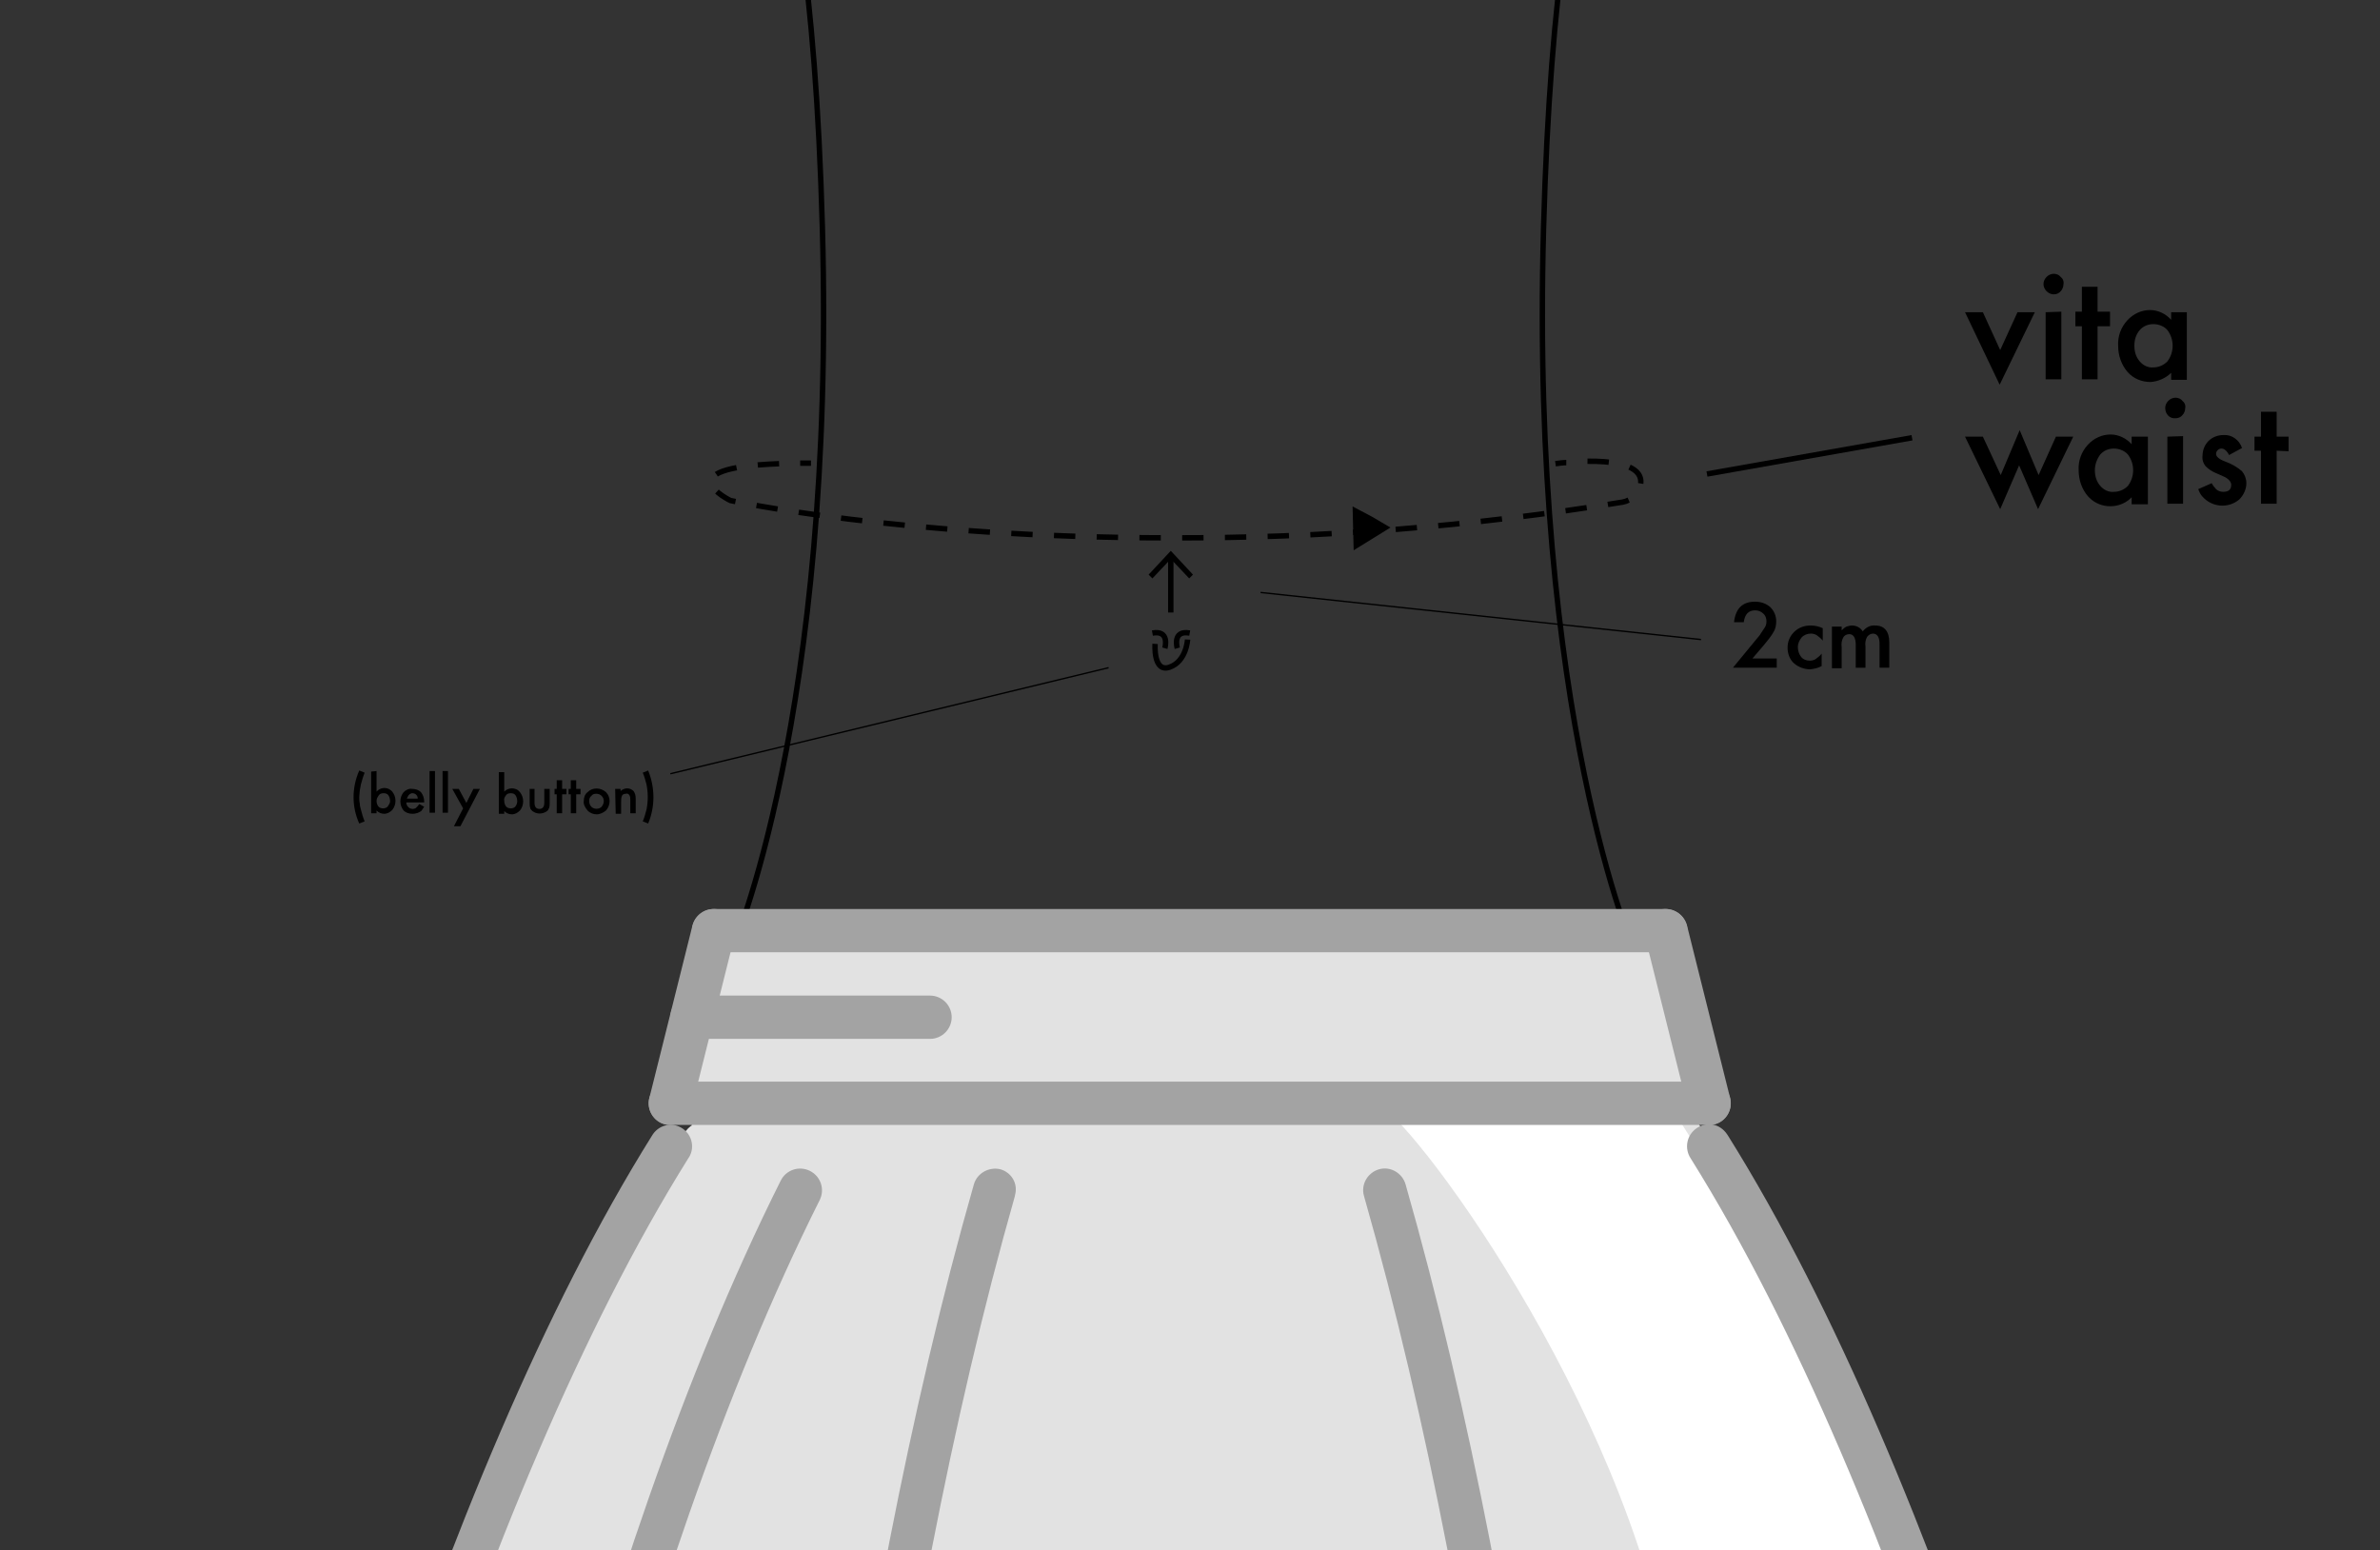 <?xml version="1.0" encoding="utf-8"?>
<!-- Generator: Adobe Illustrator 22.1.0, SVG Export Plug-In . SVG Version: 6.00 Build 0)  -->
<svg version="1.1" id="Layer_1" xmlns="http://www.w3.org/2000/svg" xmlns:xlink="http://www.w3.org/1999/xlink" x="0px" y="0px"
	 viewBox="0 0 439.9 286.5" style="enable-background:new 0 0 439.9 286.5;" xml:space="preserve">
<rect x="0" y="0" width="439.9" height="286.5" fill="#333333" stroke="none"/>
<style type="text/css">
	.st0{clip-path:url(#SVGID_2_);}
	.st1{fill:none;stroke:#000000;stroke-miterlimit:10;}
	.st2{fill:none;stroke:#000000;stroke-miterlimit:10;stroke-dasharray:3.95,3.95;}
	.st3{fill:none;stroke:#000000;stroke-width:0.25;stroke-miterlimit:10;}
	.st4{fill:#E2E2E2;}
	.st5{fill:#FFFFFF;}
	.st6{fill:#A3A3A3;}
</style>
<g>
	<defs>
		<rect id="SVGID_1_" x="-19.1" width="485" height="286.5"/>
	</defs>
	<clipPath id="SVGID_2_">
		<use xlink:href="#SVGID_1_"  style="overflow:visible;"/>
	</clipPath>
	<g class="st0">
		<g>
			<path class="st1" d="M135.1,176c0,0,19.4-43.5,16.9-134s-18.6-95.8-18.6-95.8"/>
			<path class="st1" d="M302.2,176.1c0,0-19.4-43.5-16.9-134s18.6-95.8,18.6-95.8"/>
			<path class="st1" d="M213.5,119c0,0-0.4,5.4,2.7,4.3s3.3-5.1,3.3-5.1"/>
			<path class="st1" d="M215.3,119.8c0,0,1-3.4-2.3-2.8"/>
			<path class="st1" d="M217.6,119.8c0,0-1-3.4,2.3-2.8"/>
			<path class="st1" d="M216.4,113.2v-10.3"/>
		</g>
		<path d="M220.5,106.2l-0.7,0.7l-3.4-3.6l-3.4,3.6l-0.7-0.7l4.1-4.4L220.5,106.2z"/>
		<path class="st1" d="M149.9,85.6h-2"/>
		<path class="st2" d="M144,85.7c-21.4,0.8-9,6.8-9,6.8s31.7,6.9,81.1,6.9c28.1,0.1,56.1-2.1,83.8-6.6c1.6-0.3,3-1.5,3.3-3.1
			c0.5-2.2-1.1-4.9-11.8-4.4"/>
		<path class="st1" d="M289.5,85.5c-0.6,0-1.3,0.1-2,0.2"/>
		<path d="M257,97.5l-3.4,2.1l-3.4,2.1l-0.1-4l-0.1-4.1l3.6,1.9L257,97.5z"/>
		<path d="M323.9,121.7h4.5v1.7h-8.1l4.2-5.1c0.4-0.5,0.8-0.9,1-1.3c0.2-0.3,0.4-0.6,0.6-0.9c0.3-0.4,0.4-0.8,0.4-1.3
			c0-0.5-0.2-1.1-0.6-1.4c-0.4-0.4-0.9-0.6-1.5-0.6c-1.2,0-1.9,0.7-2.1,2.2h-1.8c0.3-2.6,1.6-3.8,3.9-3.8c1,0,2,0.3,2.8,1
			c0.7,0.7,1.1,1.6,1.1,2.6c0,0.7-0.1,1.4-0.5,2c-0.2,0.4-0.5,0.8-0.8,1.2c-0.3,0.4-0.8,1-1.3,1.6L323.9,121.7z"/>
		<path d="M336.9,116.1v2.3c-0.3-0.4-0.7-0.7-1.1-1c-0.3-0.2-0.7-0.3-1.1-0.3c-0.6,0-1.2,0.2-1.7,0.7c-0.4,0.5-0.7,1.1-0.7,1.8
			c0,0.6,0.2,1.3,0.6,1.8c0.4,0.5,1,0.7,1.6,0.7c0.4,0,0.8-0.1,1.1-0.3c0.4-0.3,0.8-0.6,1.1-1v2.3c-0.7,0.4-1.4,0.5-2.1,0.6
			c-1.1,0-2.2-0.4-3-1.1c-0.8-0.7-1.2-1.8-1.2-2.9c0-1.1,0.4-2.1,1.2-2.9c0.8-0.8,1.9-1.2,3-1.2
			C335.5,115.6,336.3,115.8,336.9,116.1L336.9,116.1z"/>
		<path d="M338.6,115.8h1.8v0.7c0.3-0.3,0.5-0.5,0.9-0.7c0.3-0.1,0.7-0.2,1-0.2c0.8,0,1.6,0.4,2,1.1c0.5-0.7,1.4-1.2,2.3-1.1
			c1.7,0,2.6,1.1,2.6,3.1v4.7h-1.8v-4.2c0-0.5,0-1.1-0.3-1.6c-0.2-0.3-0.5-0.5-0.9-0.5c-0.4,0-0.8,0.2-1.1,0.6
			c-0.3,0.5-0.4,1.2-0.3,1.8v3.9h-1.8v-4.2c0-1.3-0.4-2-1.2-2c-0.4,0-0.9,0.2-1.1,0.6c-0.3,0.5-0.4,1.2-0.3,1.8v3.9h-1.8
			L338.6,115.8z"/>
		<path class="st3" d="M314.4,118.2l-81.4-8.7"/>
		<path d="M66.4,142.4l1,0.4c-0.3,0.7-0.5,1.5-0.7,2.2c-0.1,0.4-0.1,0.7-0.2,1.1c0,0.4-0.1,0.8-0.1,1.2c0,0.4,0,0.8,0.1,1.2
			c0,0.4,0.1,0.7,0.2,1.1c0.2,0.8,0.4,1.5,0.7,2.2l-1,0.4C65,149.1,65,145.6,66.4,142.4z"/>
		<path d="M69.6,142.5v3.8c0.7-0.8,1.9-0.9,2.7-0.2c0.1,0.1,0.1,0.1,0.2,0.2c0.4,0.5,0.6,1.1,0.6,1.7c0,0.6-0.2,1.2-0.6,1.7
			c-0.4,0.4-0.9,0.7-1.5,0.7c-0.5,0-1-0.2-1.4-0.6v0.5h-1v-7.7L69.6,142.5z M72.1,148.1c0-0.4-0.1-0.8-0.3-1.1
			c-0.2-0.3-0.5-0.4-0.9-0.4c-0.4,0-0.7,0.1-0.9,0.4c-0.2,0.3-0.4,0.6-0.4,1c0,0.4,0.1,0.7,0.3,1c0.2,0.3,0.6,0.4,0.9,0.4
			c0.3,0,0.7-0.1,0.9-0.4C71.9,148.7,72.1,148.4,72.1,148.1L72.1,148.1z"/>
		<path d="M78.3,148.3h-3.2c0,0.3,0.1,0.6,0.4,0.9c0.2,0.2,0.5,0.3,0.8,0.3c0.2,0,0.5-0.1,0.6-0.2c0.2-0.2,0.4-0.4,0.6-0.7l0.9,0.5
			c-0.1,0.2-0.3,0.4-0.4,0.6c-0.1,0.2-0.3,0.3-0.5,0.4c-0.2,0.1-0.4,0.2-0.6,0.2c-0.2,0.1-0.4,0.1-0.7,0.1c-0.6,0-1.2-0.2-1.6-0.6
			c-0.4-0.5-0.6-1.1-0.6-1.7c0-0.6,0.2-1.2,0.6-1.7c0.4-0.4,1-0.7,1.6-0.6c0.6,0,1.2,0.2,1.6,0.6c0.4,0.5,0.6,1.1,0.6,1.7V148.3z
			 M77.2,147.4c-0.1-0.5-0.5-0.8-1-0.8c-0.1,0-0.2,0-0.3,0.1c-0.1,0-0.2,0.1-0.3,0.2c-0.1,0.1-0.2,0.2-0.2,0.3
			c-0.1,0.1-0.1,0.2-0.2,0.4H77.2z"/>
		<path d="M80.4,142.5v7.7h-1v-7.7H80.4z"/>
		<path d="M82.8,142.5v7.7h-1v-7.7H82.8z"/>
		<path d="M85.6,149.4l-2-3.6h1.2l1.4,2.6l1.3-2.6h1.2l-3.6,6.9h-1.2L85.6,149.4z"/>
		<path d="M93.2,142.5v3.8c0.4-0.4,0.9-0.6,1.4-0.6c0.6,0,1.1,0.2,1.5,0.7c0.4,0.5,0.6,1.1,0.6,1.7c0,0.6-0.2,1.2-0.6,1.7
			c-0.4,0.4-0.9,0.7-1.5,0.7c-0.5,0-1-0.2-1.4-0.6v0.5h-1v-7.7H93.2z M95.6,148.1c0-0.4-0.1-0.8-0.3-1.1c-0.2-0.3-0.5-0.4-0.9-0.4
			c-0.4,0-0.7,0.1-0.9,0.4c-0.2,0.3-0.4,0.6-0.3,1c0,0.4,0.1,0.7,0.3,1c0.2,0.3,0.6,0.4,0.9,0.4c0.3,0,0.7-0.1,0.9-0.4
			C95.5,148.7,95.6,148.4,95.6,148.1L95.6,148.1z"/>
		<path d="M98.8,145.8v2.6c0,0.7,0.3,1.1,0.9,1.1s0.9-0.4,0.9-1.1v-2.6h1v2.6c0,0.3,0,0.6-0.1,0.9c-0.1,0.2-0.2,0.5-0.4,0.6
			c-0.8,0.6-1.9,0.6-2.7,0c-0.2-0.2-0.4-0.4-0.4-0.6c-0.1-0.3-0.1-0.6-0.1-0.9v-2.6H98.8z"/>
		<path d="M103.9,146.8v3.5h-1v-3.5h-0.4v-1h0.4v-1.6h1v1.6h0.8v1H103.9z"/>
		<path d="M106.5,146.8v3.5h-1v-3.5h-0.4v-1h0.4v-1.6h1v1.6h0.8v1H106.5z"/>
		<path d="M107.9,148c0-0.6,0.2-1.2,0.7-1.6c0.9-0.9,2.4-0.9,3.4,0c0.9,0.9,0.9,2.4,0,3.4c-0.5,0.4-1.1,0.7-1.7,0.7
			c-0.6,0-1.2-0.2-1.7-0.7C108.1,149.2,107.8,148.6,107.9,148L107.9,148z M108.9,148c0,0.4,0.1,0.8,0.4,1.1c0.5,0.5,1.4,0.5,1.9,0
			c0.2-0.3,0.4-0.6,0.4-1c0-0.4-0.1-0.7-0.4-1c-0.3-0.3-0.6-0.4-1-0.4c-0.4,0-0.7,0.1-0.9,0.4C109,147.3,108.9,147.7,108.9,148
			L108.9,148z"/>
		<path d="M113.7,145.8h1v0.4c0.3-0.3,0.8-0.5,1.2-0.5c0.5,0,0.9,0.2,1.2,0.5c0.3,0.4,0.4,0.9,0.4,1.4v2.7h-1v-2.5
			c0-0.3,0-0.6-0.2-0.9c-0.2-0.2-0.4-0.3-0.6-0.2c-0.3,0-0.6,0.1-0.7,0.3c-0.2,0.4-0.2,0.8-0.2,1.2v2.2h-1L113.7,145.8z"/>
		<path d="M119.8,152.2l-1-0.4c0.3-0.7,0.5-1.4,0.7-2.2c0.3-1.5,0.3-3.1,0-4.6c-0.2-0.8-0.4-1.5-0.7-2.2l1-0.4
			C121.1,145.6,121.1,149.1,119.8,152.2z"/>
		<path class="st3" d="M123.9,143l81-19.6"/>
		<path class="st4" d="M4.9,635.7c0,0,93.3,43.9,211,39.5s211-26,220-39.5c-4-29.5-21.5-135-33.5-181s-27.5-104-34-122.5
			S327.8,227,319.9,216l-7.9-11l3.9-5l-10.6-31.1L133.4,172l-9.5,28l4,8c0,0-1-0.2-8,10.8S77,299.9,56.5,381.4"/>
		<path class="st5" d="M254.4,204h54c0,0,53.4,78.1,74.9,179.2s51.7,202.9,46.2,211.2s-57.6,44.1-95.1,0s-17-233.6-25.5-284.6
			S259.9,205.2,254.4,204z"/>
		<g>
			<path class="st6" d="M307.9,176h-176c-2.2,0-4-1.8-4-4s1.8-4,4-4h176c2.2,0,4,1.8,4,4S310.1,176,307.9,176z"/>
			<path class="st6" d="M315.9,207.9c-1.8,0-3.4-1.2-3.9-3l-8-32c-0.5-2.1,0.8-4.3,2.9-4.8c2.1-0.5,4.3,0.8,4.9,2.9l8,32
				c0.5,2.1-0.8,4.3-2.9,4.8C316.6,207.9,316.3,207.9,315.9,207.9z"/>
			<path class="st6" d="M123.9,207.9c-0.3,0-0.7,0-1-0.1c-2.1-0.5-3.4-2.7-2.9-4.8l8-32c0.6-2.1,2.7-3.4,4.9-2.9
				c2.1,0.5,3.4,2.7,2.9,4.8l-8,32C127.4,206.7,125.8,207.9,123.9,207.9L123.9,207.9z"/>
			<path class="st6" d="M315.9,207.9h-192c-2.2,0-4-1.8-4-4s1.8-4,4-4h192c2.2,0,4,1.8,4,4S318.1,207.9,315.9,207.9z"/>
			<path class="st6" d="M3.9,639.9H3.4c-2.2-0.3-3.7-2.3-3.4-4.5c0.4-3,41-298.3,120.5-425.5c1.1-1.9,3.5-2.6,5.4-1.5
				s2.6,3.5,1.5,5.4c-0.1,0.1-0.1,0.2-0.2,0.3C48.7,339.8,8.3,633.5,7.9,636.4C7.7,638.4,6,639.9,3.9,639.9z"/>
			<path class="st6" d="M435.9,639.9c-2,0-3.7-1.5-4-3.5c-0.4-3-40.8-296.6-119.4-422.3c-1.2-1.8-0.8-4.3,1.1-5.6s4.3-0.8,5.6,1.1
				c0.1,0.1,0.1,0.2,0.2,0.3c79.5,127.2,120.1,422.5,120.5,425.5c0.3,2.2-1.2,4.2-3.4,4.5H435.9z"/>
			<path class="st6" d="M59.9,629.4h-0.2c-2.2-0.1-3.9-2-3.8-4.2c0,0,0,0,0,0c0.2-2.6,16.9-264,88.4-407c1-2,3.4-2.8,5.4-1.8
				c2,1,2.8,3.4,1.8,5.4C80.7,363.3,64.1,623,63.9,625.6C63.8,627.7,62.1,629.4,59.9,629.4L59.9,629.4z"/>
			<path class="st6" d="M139.9,643.6c-2.2,0-4-1.7-4-3.9c0,0,0,0,0,0c0-2.5-3.5-254.2,44.1-420.8c0.6-2.1,2.8-3.3,4.9-2.8
				c2.1,0.6,3.3,2.7,2.7,4.8c0,0,0,0.1,0,0.1c-47.1,165.5-43.7,416-43.7,418.5C143.9,641.7,142.2,643.6,139.9,643.6L139.9,643.6z"/>
			<path class="st6" d="M299.9,643.6c-2.2,0-4-1.8-4-4c0,0,0-0.1,0-0.1c0-2.5,3.4-253-43.8-418.5c-0.6-2.1,0.7-4.3,2.8-4.9
				s4.3,0.7,4.9,2.8c47.6,166.6,44.2,418.2,44.2,420.7C303.9,641.8,302.1,643.6,299.9,643.6L299.9,643.6z"/>
			<path class="st6" d="M171.9,192h-44c-2.2,0-4-1.8-4-4s1.8-4,4-4h44c2.2,0,4,1.8,4,4S174.1,192,171.9,192z"/>
		</g>
		<path class="st1" d="M353.4,80.9l-37.9,6.7"/>
		<path d="M366.5,57.7l3.2,7l3.2-7h3.2l-6.5,13.4l-6.4-13.4H366.5z"/>
		<path d="M377.7,52.5c0-1,0.9-1.9,1.9-1.9c0.5,0,1,0.2,1.3,0.6c0.4,0.3,0.6,0.8,0.5,1.3c0,0.5-0.2,1-0.5,1.3
			c-0.3,0.4-0.8,0.6-1.3,0.6C378.6,54.4,377.7,53.5,377.7,52.5C377.7,52.5,377.7,52.5,377.7,52.5L377.7,52.5z M381,57.6v12.5h-2.9
			V57.7L381,57.6z"/>
		<path d="M387.7,60.3v9.8h-2.9v-9.8h-1.2v-2.7h1.2v-4.6h2.9v4.6h2.3v2.7L387.7,60.3z"/>
		<path d="M401.3,57.7h2.9v12.5h-2.9v-1.3c-1,1-2.4,1.6-3.8,1.7c-1.6,0-3.2-0.6-4.3-1.9c-1.1-1.3-1.7-3-1.7-4.8
			c-0.1-1.7,0.5-3.4,1.7-4.7c1.1-1.2,2.6-1.9,4.2-1.9c1.5,0,2.9,0.7,3.9,1.8V57.7z M394.5,63.9c0,1.1,0.3,2.1,1,2.9
			c0.6,0.7,1.5,1.2,2.5,1.1c1,0,1.9-0.4,2.6-1.1c1.3-1.7,1.3-4.1,0-5.8c-0.6-0.7-1.6-1.1-2.6-1.1c-1,0-1.9,0.4-2.5,1.1
			C394.8,61.8,394.5,62.8,394.5,63.9L394.5,63.9z"/>
		<path d="M366.5,80.7l3.3,7.1l3.5-8.3l3.5,8.3l3.2-7.1h3.2l-6.5,13.4l-3.5-8.1l-3.5,8.1l-6.5-13.4H366.5z"/>
		<path d="M394.1,80.7h2.9v12.5H394v-1.3c-2.1,2.2-5.7,2.2-7.8,0.1c-0.1-0.1-0.2-0.2-0.3-0.3c-1.1-1.3-1.7-3-1.7-4.8
			c-0.1-1.7,0.5-3.4,1.7-4.7c1.1-1.2,2.6-1.9,4.2-1.9c1.5,0,2.9,0.7,3.9,1.8V80.7z M387.2,86.9c0,1.1,0.3,2.1,1,2.9
			c0.6,0.7,1.5,1.2,2.5,1.1c1,0,1.9-0.4,2.6-1.1c1.3-1.7,1.3-4.1,0-5.8c-0.6-0.7-1.6-1.1-2.6-1.1c-1,0-1.9,0.4-2.5,1.1
			C387.6,84.8,387.2,85.8,387.2,86.9L387.2,86.9z"/>
		<path d="M400.2,75.4c0-1,0.9-1.9,1.9-1.9c0.5,0,1,0.2,1.3,0.6c0.4,0.3,0.6,0.8,0.5,1.3c0,0.5-0.2,1-0.5,1.3
			c-0.3,0.4-0.8,0.6-1.3,0.6C401,77.4,400.2,76.5,400.2,75.4C400.2,75.5,400.2,75.5,400.2,75.4L400.2,75.4z M403.5,80.6v12.5h-2.9
			V80.7L403.5,80.6z"/>
		<path d="M414.4,82.8l-2.4,1.3c-0.4-0.8-0.9-1.2-1.4-1.2c-0.3,0-0.5,0.1-0.7,0.3c-0.2,0.2-0.3,0.4-0.3,0.7c0,0.5,0.6,1,1.7,1.4
			c1.1,0.4,2.2,1,3.1,1.8c0.5,0.6,0.8,1.4,0.8,2.2c0,1.1-0.5,2.2-1.3,3c-2,1.7-5,1.5-6.8-0.5c-0.4-0.4-0.6-0.9-0.8-1.4l2.5-1.1
			c0.2,0.4,0.5,0.8,0.8,1.1c0.3,0.3,0.8,0.5,1.3,0.5c1,0,1.5-0.4,1.5-1.3c0-0.5-0.4-1-1.1-1.4l-0.9-0.4l-0.9-0.4
			c-0.7-0.3-1.3-0.7-1.8-1.2c-0.5-0.6-0.7-1.3-0.6-2c0-1,0.4-2,1.1-2.7c0.7-0.7,1.7-1.1,2.8-1.1C412.5,80.3,413.9,81.3,414.4,82.8
			L414.4,82.8z"/>
		<path d="M420.8,83.3v9.8h-2.9v-9.8h-1.2v-2.6h1.2v-4.6h2.9v4.6h2.2v2.7L420.8,83.3z"/>
	</g>
</g>
</svg>
